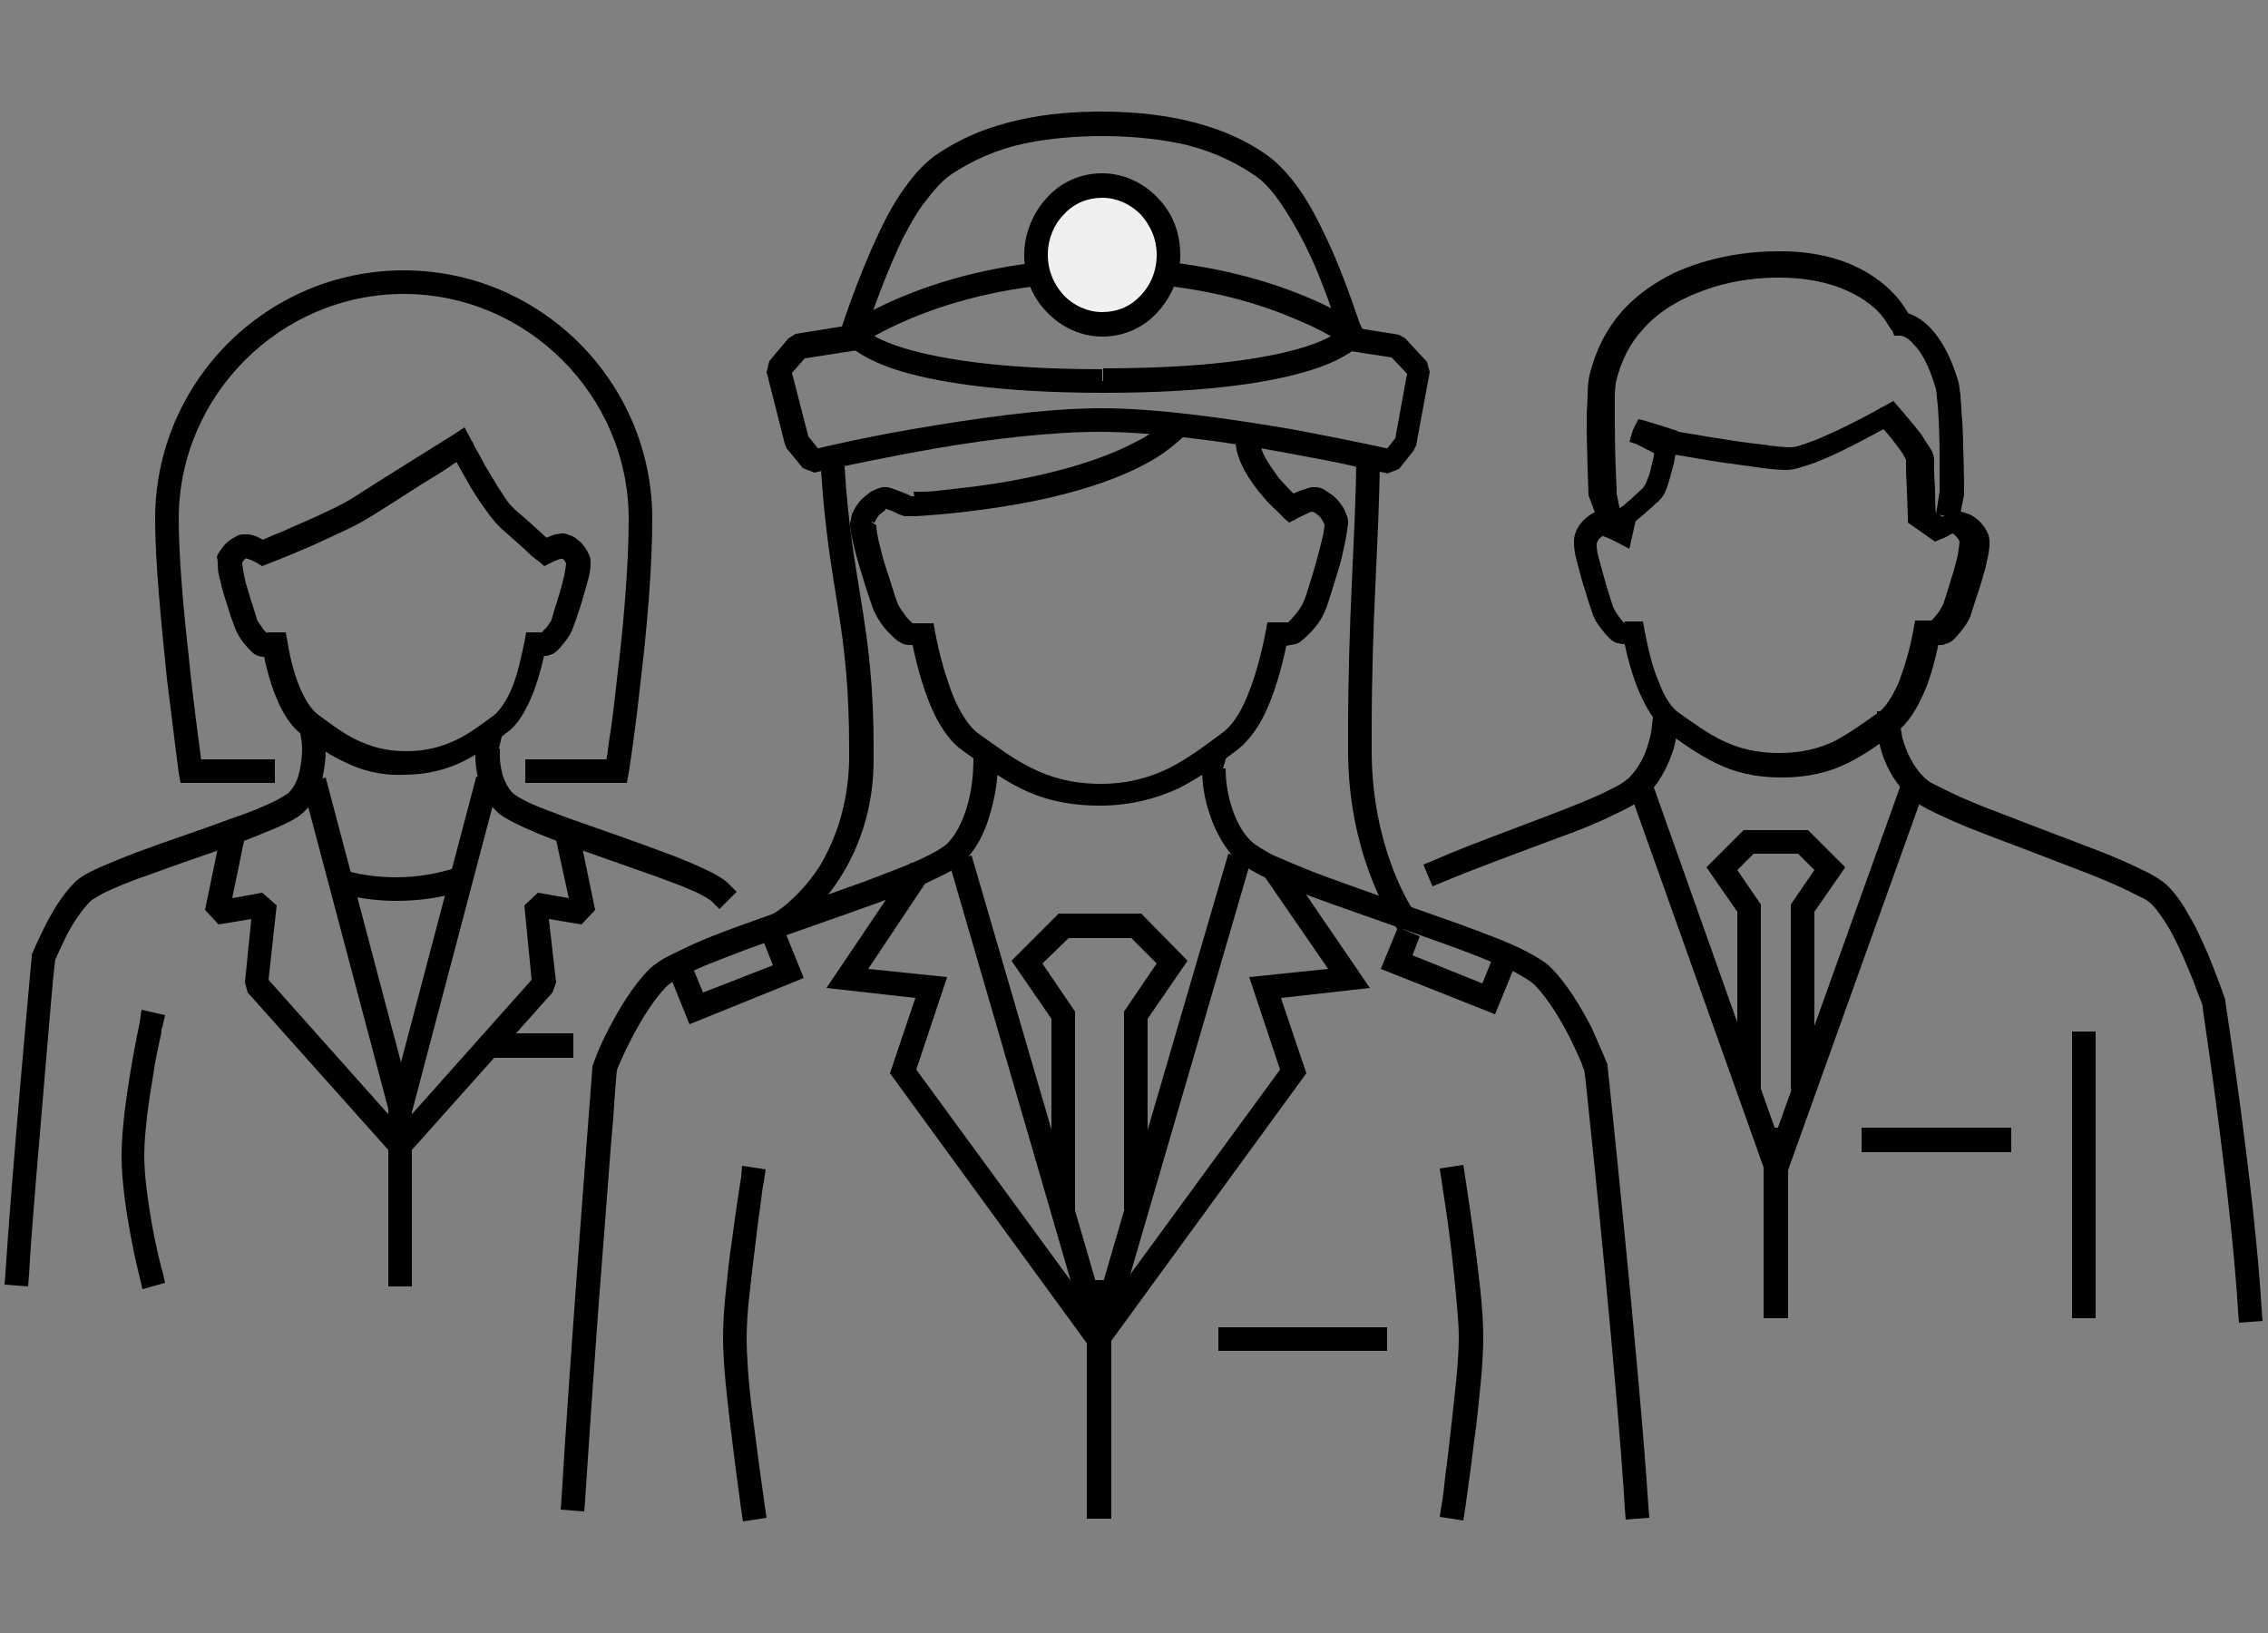 <?xml version="1.0" encoding="utf-8"?>
<!-- Generator: Adobe Illustrator 27.6.1, SVG Export Plug-In . SVG Version: 6.00 Build 0)  -->
<svg version="1.1" id="Layer_1" xmlns="http://www.w3.org/2000/svg" xmlns:xlink="http://www.w3.org/1999/xlink" x="0px" y="0px"
	 width="250px" height="180px" viewBox="0 0 250 180" style="enable-background:new 0 0 250 180;" xml:space="preserve">
<rect x="0" y="0" width="250" height="180" fill="#808080" stroke="none"/>
<style type="text/css">
	.st0{fill:#F0F0F0;}
</style>
<g>
	<path d="M132.5,84.6l0,0.1c0,0.4,0,2,0.5,3.9c0.5,1.9,1.4,4.2,3.2,6.1c0.6,0.6,1.5,1.1,2.6,1.7c1.9,1,4.6,2,7.6,3.1
		c4.5,1.6,9.7,3.4,14.1,5c2.2,0.8,4.1,1.6,5.7,2.3c0.8,0.3,1.4,0.7,1.9,1c0.5,0.3,0.9,0.6,1,0.7c1.5,1.5,3,4,4,6
		c0.5,1,0.9,1.9,1.2,2.6c0.1,0.3,0.2,0.6,0.3,0.8l0.1,0.2l0,0.1l1.2-0.5l-1.3,0.1c0,0,0.1,0.5,0.2,1.5c0.7,6.5,3.5,33.6,4.3,46.9
		l0.1,1.3l2.6-0.2l-0.1-1.3c-1-15.4-4.5-48.5-4.5-48.5l0-0.2l-0.1-0.2c0,0-0.7-1.7-1.7-3.9c-1.1-2.1-2.6-4.7-4.5-6.6
		c-0.6-0.6-1.5-1.1-2.6-1.7c-1.9-1-4.6-2-7.6-3.1c-4.5-1.6-9.7-3.4-14.1-5c-2.2-0.8-4.1-1.6-5.7-2.3c-0.8-0.3-1.4-0.7-1.9-1
		c-0.5-0.3-0.9-0.6-1-0.7c-1.4-1.3-2.1-3.2-2.5-4.8c-0.4-1.6-0.4-3-0.4-3.3l0,0l0,0l-0.3,0l0.3,0l0,0l-0.3,0l0.4-1.3l-2.6-0.1
		L132.5,84.6z"/>
	<path d="M107.3,83.7L107.3,83.7L107.3,83.7c0,0.4,0,2.1-0.4,4c-0.4,1.9-1.2,4-2.5,5.3c-0.2,0.2-0.9,0.7-1.9,1.2
		c-1.7,0.9-4.4,1.9-7.3,3c-4.4,1.6-9.7,3.4-14.1,5c-2.2,0.8-4.2,1.6-5.8,2.4c-0.8,0.4-1.5,0.7-2.2,1.1c-0.6,0.4-1.1,0.7-1.5,1.1
		c-1.9,1.9-3.4,4.5-4.5,6.6c-1.1,2.1-1.7,3.8-1.7,3.9l-0.1,0.2l0,0.2c0,0-2.5,32.1-3.4,47.4l-0.1,1.3l2.6,0.2l0.1-1.3
		c0.5-7.6,1.3-19.5,2.1-29.4c0.4-5,0.7-9.5,1-12.7c0.2-3.2,0.4-5.3,0.4-5.3l-1.3-0.1l1.2,0.5l0-0.1c0.1-0.3,0.8-2,1.8-3.9
		c1-1.9,2.4-4.2,3.8-5.6c0.2-0.2,0.9-0.7,1.9-1.2c1.7-0.9,4.4-1.9,7.3-3c4.4-1.6,9.7-3.4,14.1-5c2.2-0.8,4.2-1.6,5.8-2.4
		c0.8-0.4,1.5-0.7,2.2-1.1c0.6-0.4,1.1-0.7,1.5-1.1c1.9-1.9,2.7-4.4,3.2-6.6c0.5-2.1,0.5-3.9,0.5-4.4l0-0.1l0-1.3l-2.6,0.1
		L107.3,83.7L107.3,83.7z"/>
	<polygon points="135.4,94.1 121.2,142.7 107.1,94.3 104.6,95 121.2,152.1 137.9,94.8 135.4,94.1 	"/>
	<polygon points="118.5,132.1 118.5,111.5 114.9,106.2 117.8,103.4 124.7,103.4 127.5,106.2 123.9,111.5 123.9,133.3 126.5,133.3 
		126.5,112.3 130.9,105.9 125.8,100.7 116.7,100.7 111.5,105.9 115.9,112.3 115.9,133.4 118.5,133.4 	"/>
	<path d="M81.7,129.7c0,0-0.5,3.1-1,6.9c-0.3,1.9-0.5,3.9-0.7,5.8c-0.2,1.9-0.3,3.6-0.3,5c0,1.3,0.1,3.1,0.3,5.2
		c0.6,6,1.7,13.7,1.7,13.8l0.2,1.3l2.6-0.4l-0.2-1.3c0,0-0.1-0.9-0.3-2.2c-0.3-2-0.7-5.2-1.1-8.3c-0.4-3.1-0.6-6.2-0.6-8
		c0-1.2,0.1-2.9,0.3-4.7c0.3-2.8,0.7-5.9,1-8.4c0.2-1.2,0.3-2.3,0.4-3c0.1-0.7,0.2-1.2,0.2-1.2l0.2-1.3l-2.6-0.4L81.7,129.7
		L81.7,129.7z"/>
	<path d="M158.9,130.1c0,0,0.1,0.8,0.3,2c0.3,1.9,0.7,4.8,1,7.7c0.3,2.9,0.6,5.8,0.6,7.6c0,1.2-0.1,2.9-0.3,4.9c-0.3,3-0.7,6.4-1,9
		c-0.2,1.3-0.3,2.5-0.4,3.3s-0.2,1.3-0.2,1.3l-0.2,1.3l2.6,0.4l0.2-1.3c0,0,0.5-3.4,1-7.5c0.3-2,0.5-4.2,0.7-6.2
		c0.2-2,0.3-3.8,0.3-5.2c0-1.3-0.1-3.1-0.3-5c-0.6-5.7-1.7-12.7-1.7-12.7l-0.2-1.3l-2.6,0.4L158.9,130.1L158.9,130.1z"/>
	<polyline points="119.8,141.1 119.8,167.4 122.5,167.4 122.5,141.1 	"/>
	<polyline points="134.3,148.9 152.9,148.9 152.9,146.3 134.3,146.3 	"/>
	<polygon points="100.4,95.1 91.1,108.9 100.9,110 98.1,118.3 119.9,148.2 122,146.6 101,117.9 104.4,107.7 95.7,106.8 102.5,96.6 
		100.4,95.1 	"/>
	<polygon points="139.1,96.2 146.4,106.8 137.7,107.7 141.1,117.9 120.1,146.6 122.2,148.2 144,118.3 141.2,110 151,108.9 
		141.3,94.7 139.1,96.2 	"/>
	<path d="M149.5,50.8c-0.1,8.9-0.9,17-0.9,29.8c0,0.8,0,1.6,0,2.5c0.1,10.6,4.2,17.3,4.9,18.5l0.7,1.1l2.2-1.4l-0.7-1.1
		c-0.6-0.9-4.4-7.2-4.5-17.1c0-0.8,0-1.7,0-2.5c0-12.7,0.8-20.7,0.9-29.8l0-1.3l-2.6,0L149.5,50.8L149.5,50.8z"/>
	<path d="M86.5,102.9c1.8-1,4.2-3.1,6.2-6.3c2-3.2,3.6-7.5,3.6-12.9c0-0.4,0-0.9,0-1.3c0-6.8-0.6-11.3-1.3-15.7
		c-0.7-4.4-1.5-8.7-1.9-15.2l-0.1-1.3l-2.6,0.2l0.1,1.3c0.4,6.6,1.2,11.1,1.9,15.5c0.7,4.4,1.2,8.7,1.2,15.3c0,0.4,0,0.8,0,1.3
		c-0.1,4.9-1.5,8.7-3.2,11.6c-1.8,2.8-3.9,4.6-5.3,5.4l-1.1,0.6l1.3,2.3L86.5,102.9L86.5,102.9z"/>
	<path d="M121.5,42v-1.3c-12,0-18.7-1.3-22.4-2.5c-1.8-0.6-2.9-1.2-3.4-1.6c-0.3-0.2-0.4-0.3-0.5-0.4l-0.1-0.1l-0.5,0.4l0.5-0.3
		l0-0.1l-0.5,0.4l0.5-0.3L94,36.9l0.8,1.1l0,0c0.2-0.1,9.8-6.9,26.7-6.9c8.6,0,15.3,1.7,19.9,3.5c2.3,0.9,4,1.7,5.2,2.4
		c0.6,0.3,1,0.6,1.3,0.8c0.1,0.1,0.2,0.2,0.3,0.2l0.1,0l0,0l0,0l0.8-1.1l-1.1-0.7l0.5,0.3l-0.5-0.4l0,0.1l0.5,0.3l-0.5-0.4
		c0,0-0.9,1.2-4.7,2.3c-3.8,1.1-10.4,2.2-21.7,2.2V42v1.3c12.2,0,19.2-1.3,23.2-2.6c4-1.3,5.2-2.8,5.4-3.1l-0.3-1.8
		c-0.1-0.1-10.3-7.3-28.2-7.3c-17.9,0-28.1,7.2-28.2,7.3l-0.3,1.8c0.2,0.3,1.3,1.7,5.4,3.1c4,1.3,11,2.6,23.2,2.6V42z"/>
	<path d="M149.9,35.7c-1.1-3.2-2.4-6.9-4.1-10.3c-0.8-1.7-1.7-3.3-2.7-4.7c-1-1.4-2.1-2.6-3.3-3.5c-2.9-2.1-6.2-3.3-9.4-4
		c-3.2-0.7-6.3-0.9-9-0.9c-2.7,0-5.9,0.2-9,0.9c-3.2,0.7-6.4,1.9-9.4,4c-1.2,0.9-2.2,2-3.2,3.4c-1.5,2-2.7,4.5-3.8,7
		c-1.1,2.5-2.1,5.2-2.9,7.5l-0.4,1.2l2.5,0.9l0.4-1.2c1.1-3.1,2.4-6.6,3.9-9.7c0.8-1.5,1.6-3,2.5-4.1c0.9-1.2,1.7-2.1,2.6-2.8
		c2.6-1.8,5.5-3,8.4-3.6c2.9-0.6,5.9-0.8,8.5-0.8c2.6,0,5.5,0.2,8.5,0.8c2.9,0.6,5.8,1.8,8.4,3.6c0.9,0.6,1.8,1.6,2.7,2.9
		c1.3,1.9,2.6,4.2,3.7,6.7c1.1,2.5,2,5.1,2.8,7.5l0.4,1.2l2.5-0.8L149.9,35.7L149.9,35.7z"/>
	<path d="M92.7,36l-5,0.8l-0.8,0.5l-2.1,2.5l-0.3,1.2l2,7.9l0.2,0.5l1.8,2.2l1.3,0.5c0,0,0.3-0.1,0.8-0.2c1.9-0.4,6.9-1.5,12.7-2.5
		c5.8-1,12.5-1.8,17.9-1.8c6.1,0,14.1,1.1,20.5,2.3c3.2,0.6,6,1.1,8,1.6c1,0.2,1.8,0.4,2.4,0.5c0.6,0.1,0.8,0.2,0.8,0.2l1.3-0.5
		l1.6-2l0.3-0.6l1.5-8.1l-0.3-1.1l-2.4-2.6l-0.7-0.4l-5.6-0.9l-0.4,2.6l5.2,0.8l1.7,1.8l-1.3,7.1l-1.4,1.8l1,0.8l0.3-1.3
		c0,0-4.9-1.1-11.4-2.3c-6.5-1.1-14.5-2.3-20.9-2.3c-6.4,0-14.4,1.2-20.8,2.3c-6.4,1.1-11.2,2.3-11.2,2.3l0.3,1.3l1-0.8l-1.6-2
		l-1.8-7l1.4-1.6l5.8-0.9L94,35.8L92.7,36z"/>
	<ellipse class="st0" cx="121.5" cy="28.1" rx="7.3" ry="7.7"/>
	<path d="M128.8,28.1h-1.3c0,1.8-0.7,3.4-1.8,4.5c-1.1,1.2-2.6,1.8-4.2,1.8c-1.6,0-3.1-0.7-4.2-1.8c-1.1-1.2-1.8-2.7-1.8-4.5
		c0-1.8,0.7-3.4,1.8-4.5c1.1-1.2,2.6-1.8,4.2-1.8c1.6,0,3.1,0.7,4.2,1.8c1.1,1.2,1.8,2.7,1.8,4.5H128.8h1.3c0-2.5-0.9-4.7-2.5-6.3
		c-1.5-1.6-3.7-2.7-6.1-2.7c-2.4,0-4.6,1-6.1,2.7c-1.5,1.6-2.5,3.9-2.5,6.3c0,2.5,0.9,4.7,2.5,6.3c1.5,1.6,3.7,2.7,6.1,2.7
		c2.4,0,4.6-1,6.1-2.7c1.5-1.6,2.5-3.9,2.5-6.3H128.8z"/>
	<polygon points="153.6,103.4 152.2,106.8 164.8,111.8 167.7,104.7 165.3,103.7 163.4,108.4 155.7,105.3 156.5,103.2 154.1,102.2 	
		"/>
	<polygon points="84.1,103.6 85.2,106.4 77.5,109.4 76,105.8 73.5,106.7 76,112.9 88.6,107.8 86,101.4 83.6,102.3 	"/>
	<path d="M136.2,48c0,0.2,0,0.4,0,0.5c0,1.2,0.4,2.2,0.9,3.2c0.8,1.5,1.8,2.7,2.7,3.7c0.9,0.9,1.6,1.5,1.6,1.6l0.7,0.6l0.8-0.4
		c0.3-0.2,0.8-0.4,1.2-0.6c0.2-0.1,0.4-0.2,0.6-0.2l0.2,0l0,0l-0.1-0.4v0.4l0.1,0l-0.1-0.4v0.4v-0.8l-0.1,0.8l0.1,0v-0.8l-0.1,0.8
		l0,0l0-0.2l0,0.2l0,0l0-0.2l0,0.2c0,0,0.3,0.1,0.6,0.4c0.3,0.2,0.5,0.6,0.7,1l0.5-0.2l-0.5,0.1l0,0.1l0.5-0.2l-0.5,0.1l0.1,0
		l-0.1,0l0,0l0.1,0l-0.1,0l0,0.1c0,0.3-0.1,1-0.3,1.8c-0.3,1.2-0.7,2.7-1.1,4c-0.4,1.3-0.7,2.3-0.9,2.7c-0.1,0.3-0.4,0.8-0.8,1.3
		c-0.4,0.5-0.8,0.9-1,1.1l0.5,0.6l-0.3-0.7l-0.2,0.1l0.5,0.6l-0.3-0.7l0.1,0.3l-0.1-0.3l0,0l0.1,0.3l-0.1-0.3c0,0-0.1,0-0.3,0
		c-0.2,0-0.4,0-0.6,0c-0.1,0-0.3,0-0.4,0l-1.1,0l-0.2,1.1c-0.5,2.6-1.2,5.1-2,7c-0.8,2-1.8,3.4-2.8,4.1c-2,1.5-3.9,2.9-5.9,3.9
		c-2.1,1-4.4,1.7-7.5,1.7c-3.1,0-5.5-0.7-7.5-1.7c-2.1-1-3.9-2.4-5.9-3.8c-1-0.7-2-2.2-2.8-4.1c-0.8-2-1.5-4.4-2-7l-0.2-1.1l-1.1,0
		c-0.1,0-0.3,0-0.4,0c-0.3,0-0.5,0-0.7,0l-0.2,0l-0.1,0.3l0.1-0.3l0,0l-0.1,0.3l0.1-0.3l-0.3,0.7l0.5-0.6l-0.2-0.1l-0.3,0.7l0.5-0.6
		c-0.2-0.2-0.7-0.6-1-1.1c-0.4-0.5-0.7-1-0.8-1.3c-0.2-0.5-0.7-2.2-1.3-4c-0.3-0.9-0.5-1.8-0.7-2.6c-0.2-0.8-0.3-1.5-0.3-1.8l0-0.1
		l0,0L96,57.5l0.4,0.1l0-0.1L96,57.5l0.4,0.1c0.2-0.4,0.4-0.8,0.7-1c0.1-0.1,0.3-0.2,0.4-0.3l0.1-0.1l0,0l0-0.2l0,0.2l0,0l0-0.2
		l0,0.2l-0.1-0.8l0,0.8l0.1,0l-0.1-0.8l0,0.8v-0.5l-0.1,0.4l0.1,0v-0.5l-0.1,0.4l0,0c0.1,0,0.5,0.2,0.9,0.3c0.4,0.2,0.8,0.4,1.1,0.5
		l0.3,0.1h1.2h0l0,0c0,0,4.1-0.2,9.3-1c5.2-0.8,11.7-2.3,16.5-5c1.1-0.6,2.2-1.4,3-2.1c0.8-0.7,1.4-1.2,1.4-1.2l-1.8-1.9l0,0
		c-0.1,0.1-0.6,0.6-1.4,1.2c-0.7,0.6-1.6,1.3-2.5,1.7c-4.4,2.4-10.6,3.9-15.7,4.7c-2.5,0.4-4.8,0.6-6.4,0.8
		c-0.8,0.1-1.5,0.1-1.9,0.1c-0.2,0-0.4,0-0.5,0c-0.1,0-0.2,0-0.2,0L101,56v-1.3h-0.9V56l0.6-1.2c-0.4-0.2-0.9-0.4-1.4-0.6
		c-0.3-0.1-0.5-0.2-0.8-0.3c-0.3-0.1-0.5-0.2-0.9-0.2l-0.2,0c-0.4,0-0.7,0.2-1,0.3c-0.5,0.2-0.9,0.6-1.4,1c-0.4,0.4-0.8,1-1.1,1.7
		c-0.1,0.4-0.1,0.7-0.2,1c0,0.7,0.2,1.5,0.4,2.4c0.3,1.3,0.8,2.9,1.2,4.2c0.4,1.3,0.8,2.4,0.9,2.7c0.3,0.8,0.7,1.4,1.2,2.1
		c0.5,0.6,1,1.1,1.5,1.5c0.3,0.2,0.5,0.3,0.7,0.4c0.3,0.1,0.6,0.1,0.8,0.1c0.3,0,0.5,0,0.8,0c0.2,0,0.4,0,0.5,0l0-1.3l-1.3,0.3
		c0.5,2.7,1.2,5.3,2.1,7.5c0.9,2.2,2.1,4.1,3.7,5.2c2,1.4,3.9,2.9,6.3,4.1c2.4,1.2,5.2,1.9,8.7,1.9c3.5,0,6.3-0.8,8.7-1.9
		c2.4-1.2,4.4-2.7,6.3-4.1c1.6-1.2,2.8-3,3.7-5.2c0.9-2.2,1.6-4.8,2.1-7.5l-1.3-0.2l0,1.3c0.2,0,0.3,0,0.5,0c0.3,0,0.7,0,1-0.1
		c0.2,0,0.4-0.1,0.6-0.1c0.2-0.1,0.4-0.1,0.7-0.4c0.5-0.4,1-0.9,1.5-1.5c0.5-0.6,0.9-1.3,1.2-2.1c0.2-0.5,0.7-2.2,1.3-4.1
		c0.3-0.9,0.5-1.9,0.7-2.8c0.2-0.9,0.3-1.7,0.4-2.4c0-0.3,0-0.6-0.2-1c-0.3-0.9-0.9-1.6-1.5-2.1c-0.3-0.2-0.6-0.4-0.9-0.6
		c-0.3-0.2-0.6-0.3-1-0.3l0,0l-0.2,0c-0.4,0-0.6,0.1-0.9,0.2c-0.8,0.2-1.7,0.7-2.2,0.9l0.6,1.2l0.9-1l0,0c-0.1-0.1-1.2-1.1-2.3-2.4
		c-0.5-0.7-1-1.4-1.4-2.1c-0.4-0.7-0.6-1.4-0.6-1.9l0-0.2L136.2,48L136.2,48z"/>
	<path d="M52.5,82c0,0.1-0.1,0.6-0.1,1.4c0,0.7,0.1,1.7,0.4,2.8c0.3,1.1,0.9,2.2,1.9,3.2c0.5,0.5,1.2,0.9,2,1.3
		c1.4,0.7,3.3,1.5,5.5,2.3c3.2,1.2,7,2.5,10.1,3.6c1.6,0.6,3,1.1,4.1,1.6c0.5,0.2,1,0.5,1.4,0.7c0.3,0.2,0.6,0.4,0.6,0.4l0.9,0.9
		l1.9-1.9l-0.9-0.9c-0.5-0.5-1.2-0.9-2-1.3c-1.4-0.7-3.3-1.5-5.5-2.3c-3.2-1.2-7-2.5-10.1-3.6c-1.6-0.6-3-1.1-4.1-1.6
		c-0.5-0.2-1-0.5-1.4-0.7c-0.3-0.2-0.6-0.4-0.6-0.4c-0.6-0.6-1-1.4-1.2-2.1c-0.2-0.7-0.3-1.5-0.3-2c0-0.3,0-0.5,0-0.7l0-0.2l0,0
		l-0.1,0l0.1,0l0,0l-0.1,0l0.3-1.3l-2.6-0.5L52.5,82z"/>
	<path d="M33.2,81.4l0.3,0L33.2,81.4L33.2,81.4l0.3,0L33.2,81.4c0,0,0.1,0.5,0.1,1.2c0,0.7-0.1,1.6-0.3,2.5
		c-0.2,0.9-0.6,1.7-1.2,2.3c-0.1,0.1-0.6,0.4-1.3,0.8c-1.2,0.6-3.1,1.4-5.2,2.1c-3.2,1.2-6.9,2.4-10.1,3.6c-1.6,0.6-3,1.2-4.2,1.7
		c-0.6,0.3-1.1,0.5-1.6,0.8c-0.5,0.3-0.8,0.5-1.2,0.9c-1.4,1.4-2.5,3.3-3.3,4.9c-0.8,1.6-1.3,2.8-1.3,2.8l-0.1,0.2l0,0.2
		c0,0-2.2,23.9-2.9,34.9l-0.1,1.3l2.6,0.2l0.1-1.3c0.3-5.5,1.1-14.2,1.7-21.5c0.3-3.7,0.6-7,0.8-9.4s0.4-3.9,0.4-3.9l-1.3-0.1L6,106
		l0,0c0.1-0.2,0.6-1.4,1.3-2.8c0.7-1.4,1.7-2.9,2.7-3.9c0.1-0.1,0.6-0.4,1.3-0.8c1.2-0.6,3.1-1.4,5.2-2.1c3.2-1.2,6.9-2.4,10.1-3.6
		c1.6-0.6,3-1.2,4.2-1.7c0.6-0.3,1.1-0.5,1.6-0.8c0.5-0.3,0.8-0.5,1.2-0.9c1-1,1.6-2.3,1.9-3.5c0.3-1.2,0.4-2.3,0.4-3.2
		c0-0.9-0.1-1.5-0.1-1.6l-0.2-1.3l-2.6,0.4L33.2,81.4L33.2,81.4z"/>
	<polygon points="52.5,85.6 44.2,117.1 35.9,85.7 33.3,86.4 42.9,122.6 45.4,122.6 55,86.2 52.5,85.6 	"/>
	<polyline points="42.8,121.6 42.8,141.8 45.4,141.8 45.4,121.6 	"/>
	<path d="M15.4,112.7c0,0-0.5,2.3-1,5.3c-0.5,3-1,6.6-1,9.4c0,2.8,0.5,6.1,1,8.8c0.5,2.7,1,4.6,1,4.6l0.3,1.3l2.5-0.7l-0.3-1.3
		c0,0,0-0.1-0.1-0.3c-0.2-0.8-0.7-2.8-1.1-5.1c-0.4-2.4-0.8-5.1-0.8-7.3c0-2.5,0.5-6.1,1-9c0.2-1.5,0.5-2.7,0.7-3.7
		c0.1-0.5,0.2-0.8,0.2-1.1s0.1-0.4,0.1-0.4l0.3-1.3l-2.6-0.6L15.4,112.7L15.4,112.7z"/>
	<polyline points="53.5,116.6 63.2,116.6 63.2,113.9 53.5,113.9 	"/>
	<polygon points="24.5,91.1 22.6,100.3 24.1,101.9 27.7,101.3 27,108.3 27.3,109.4 43.2,127.2 45.1,125.4 29.6,108 30.5,99.8 
		28.9,98.4 25.6,99 27.1,91.7 24.5,91.1 	"/>
	<polygon points="61.1,91.7 62.7,99 59.3,98.4 57.8,99.8 58.6,108 43.1,125.4 45,127.2 60.9,109.4 61.3,108.3 60.5,101.3 
		64.1,101.9 65.6,100.3 63.7,91.1 61.1,91.7 	"/>
	<path d="M50.4,95.6c-2.1,0.7-4.4,1.1-6.7,1.1c-2.2,0-4.4-0.3-6.4-1l-0.8,2.5c2.2,0.7,4.7,1.1,7.2,1.1c2.7,0,5.2-0.4,7.6-1.2
		L50.4,95.6L50.4,95.6z"/>
	<path d="M28.9,83.7H21v1.3l1.3-0.2c0,0,0-0.3-0.1-0.8c-0.2-1.8-0.9-6.5-1.4-11.7c-0.6-5.2-1.1-11.1-1.1-15.1c0-6.8,2.8-13,7.3-17.5
		c4.5-4.5,10.7-7.3,17.5-7.3c6.8,0,13,2.8,17.5,7.3c4.5,4.5,7.3,10.7,7.3,17.5c0,5.2-0.6,12.1-1.3,17.7c-0.3,2.8-0.6,5.3-0.9,7
		c-0.1,0.9-0.2,1.6-0.3,2.1c-0.1,0.5-0.1,0.8-0.1,0.8l1.3,0.2v-1.3H57.9v2.6l11.2,0l0.2-1.1c0,0,0.7-4.3,1.3-10
		c0.7-5.7,1.3-12.6,1.3-18c0-15.1-12.3-27.4-27.4-27.4c-15.1,0-27.4,12.3-27.4,27.4c0,4.8,0.7,11.8,1.3,17.6
		c0.7,5.8,1.3,10.4,1.3,10.4l0.2,1.1h10.4v-2.6L28.9,83.7z"/>
	<path d="M60,60.9l0.6,1.2c0.2-0.1,0.6-0.3,0.9-0.4c0.2-0.1,0.3-0.1,0.4-0.1l0.1,0l0-0.2l0,0.2l0,0l0-0.2l0,0.2l-0.1-0.7l0,0.7
		l0.1,0l-0.1-0.7l0,0.7v-1l-0.1,0.9l0.1,0v-1l-0.1,0.9l0,0l0-0.3l-0.1,0.3l0.1,0l0-0.3l-0.1,0.3c0,0,0.2,0.1,0.3,0.2
		c0.2,0.1,0.3,0.3,0.4,0.5L63,62l-0.6,0.1l0,0.1L63,62l-0.6,0.1l0.1,0l-0.1,0l0,0l0.1,0l-0.1,0l0,0c0,0.2-0.1,0.7-0.2,1.3
		c-0.2,0.9-0.5,2-0.8,2.9c-0.3,0.9-0.5,1.7-0.6,2c0,0.1-0.3,0.5-0.5,0.8c-0.3,0.3-0.6,0.6-0.7,0.8l0,0l0.5,0.6l-0.2-0.8
		c0,0-0.1,0-0.3,0.2l0.5,0.6l-0.2-0.8l0,0.2l0-0.2l0,0l0,0.2l0-0.2c0,0-0.3,0-0.5,0c-0.1,0-0.2,0-0.3,0l-1.1,0l-0.2,1.1
		c-0.4,1.9-0.8,3.7-1.4,5.1c-0.6,1.4-1.3,2.4-1.9,2.9c-1.5,1.1-2.8,2.1-4.3,2.8c-1.5,0.7-3.2,1.2-5.4,1.2c-2.3,0-3.9-0.5-5.4-1.2
		c-1.5-0.7-2.8-1.7-4.3-2.8c-0.7-0.5-1.4-1.5-2-2.9c-0.6-1.4-1.1-3.2-1.4-5.1l-0.2-1.1l-1.1,0c-0.1,0-0.2,0-0.3,0
		c-0.2,0-0.4,0-0.5,0l-0.1,0l0,0L29,70.4l0.5-0.6c-0.2-0.2-0.3-0.1-0.3-0.2L29,70.4l0.5-0.6c-0.2-0.1-0.5-0.4-0.7-0.8
		c-0.3-0.3-0.5-0.7-0.5-0.8c-0.1-0.4-0.5-1.6-0.9-2.9c-0.2-0.7-0.4-1.3-0.5-1.9c-0.1-0.6-0.2-1.1-0.2-1.3l0,0l0,0L26.1,62l0.5,0.2
		c0-0.1,0-0.1,0-0.1L26.1,62l0.5,0.2c0.1-0.2,0.3-0.5,0.4-0.6l0.2-0.1l0,0l-0.1-0.3l0,0.3l0.1,0l-0.1-0.3l0,0.3l0,0l-0.1-0.9l0,0.9
		l0.1,0l-0.1-0.9l0,0.9v-0.7L27,61.5l0.1,0v-0.7L27,61.5l0-0.2l0,0.2l0,0l0-0.2l0,0.2c0,0,0.3,0.1,0.6,0.2c0.3,0.1,0.6,0.3,0.8,0.4
		l0.5,0.3l0.5-0.2c0,0,2.1-0.8,4.4-1.8c1.2-0.5,2.4-1.1,3.5-1.6c1.1-0.5,2.1-1,2.8-1.4c1.2-0.7,4-2.5,6.5-4.1
		c1.3-0.8,2.5-1.5,3.3-2.1c0.9-0.6,1.4-0.9,1.4-0.9L50.8,49l-1.2,0.6c0,0,0.9,1.7,2,3.6c0.5,0.9,1.2,2,1.8,2.8
		c0.3,0.4,0.6,0.9,0.9,1.2c0.3,0.4,0.6,0.7,0.9,1c0.9,0.8,1.9,1.7,2.7,2.4c0.4,0.4,0.7,0.7,1,0.9c0.2,0.2,0.4,0.3,0.4,0.3l0.7,0.6
		l0.8-0.4L60,60.9l0.9-1c0,0-2.2-2.1-4.1-3.7c-0.1-0.1-0.3-0.3-0.6-0.6c-0.8-1-1.9-2.9-2.8-4.4c-0.4-0.8-0.8-1.5-1.1-2
		c-0.1-0.3-0.2-0.5-0.3-0.6c-0.1-0.1-0.1-0.2-0.1-0.2l-0.7-1.3l-1.2,0.8c0,0-9,5.6-11.3,7.1c-0.5,0.3-1.4,0.8-2.5,1.3
		c-1.6,0.8-3.6,1.6-5.1,2.3c-0.8,0.3-1.5,0.6-1.9,0.8c-0.5,0.2-0.8,0.3-0.8,0.3l0.5,1.2l0.6-1.2c-0.3-0.1-0.7-0.3-1.1-0.5
		c-0.2-0.1-0.4-0.2-0.6-0.2c-0.2-0.1-0.4-0.1-0.8-0.1l-0.2,0l0,0c-0.3,0-0.6,0.1-0.9,0.3c-0.4,0.2-0.8,0.5-1.1,0.8
		c-0.3,0.4-0.7,0.8-0.9,1.4C24,61.7,24,61.9,24,62.2c0,0.6,0.1,1.2,0.3,1.9c0.2,1,0.6,2.1,0.9,3.1c0.3,1,0.6,1.7,0.7,2
		c0.2,0.6,0.6,1.2,0.9,1.6c0.4,0.5,0.8,0.9,1.1,1.2c0.3,0.2,0.5,0.3,0.6,0.3c0.3,0.1,0.5,0.1,0.7,0.1c0.2,0,0.4,0,0.6,0
		c0.1,0,0.3,0,0.4,0l0-1.3l-1.3,0.3c0.4,2,0.9,4,1.6,5.6c0.7,1.7,1.6,3.1,2.8,4c1.5,1.1,2.9,2.2,4.7,3c1.8,0.9,3.9,1.5,6.5,1.4
		c2.6,0,4.8-0.6,6.6-1.5c1.8-0.9,3.3-2,4.7-3.1c1.3-0.9,2.1-2.4,2.8-4c0.7-1.7,1.2-3.6,1.6-5.6L58.9,71l0,1.3c0.1,0,0.2,0,0.4,0
		c0.3,0,0.5,0,0.8,0c0.1,0,0.3,0,0.5-0.1c0.2-0.1,0.4-0.1,0.6-0.3l0,0c0.4-0.3,0.7-0.7,1.1-1.2c0.4-0.5,0.7-1,0.9-1.6
		c0.1-0.3,0.6-1.6,1-3c0.2-0.7,0.4-1.4,0.6-2.1c0.2-0.7,0.3-1.3,0.3-1.9c0-0.2,0-0.5-0.1-0.8c-0.3-0.7-0.7-1.3-1.2-1.7
		c-0.2-0.2-0.5-0.4-0.7-0.5c-0.3-0.1-0.5-0.2-0.9-0.3l0,0l-0.2,0c-0.4,0-0.5,0.1-0.8,0.1c-0.6,0.2-1.3,0.5-1.7,0.7L60,60.9l0.9-1
		L60,60.9z"/>
	<path d="M206.9,79.8c0,0.1,0,1.2,0.4,2.7c0.4,1.5,1.3,3.5,3,5.2c0.6,0.6,1.3,1,2.2,1.5c1.6,0.8,3.8,1.8,6.2,2.7
		c3.7,1.4,7.9,3,11.5,4.4c1.8,0.7,3.4,1.4,4.6,2c0.6,0.3,1.2,0.6,1.6,0.8c0.4,0.2,0.7,0.5,0.8,0.6c0.6,0.6,1.3,1.6,2,2.8
		c1,1.8,1.9,4,2.6,5.7c0.3,0.9,0.6,1.6,0.8,2.1c0.1,0.3,0.2,0.5,0.2,0.6s0.1,0.2,0.1,0.2l1.2-0.4l-1.3,0.2c0,0,0,0.3,0.1,0.9
		c0.6,4.1,3.1,21.2,3.8,32.7l0.1,1.3l2.6-0.2l-0.1-1.3c-0.8-13.4-4-33.8-4-33.9l0-0.1l0-0.1c0,0-0.8-2.3-1.9-5
		c-0.6-1.3-1.2-2.8-2-4.1c-0.7-1.3-1.5-2.5-2.4-3.4c-0.6-0.6-1.3-1-2.2-1.5c-1.6-0.8-3.8-1.8-6.2-2.7c-3.7-1.4-7.9-3-11.5-4.4
		c-1.8-0.7-3.4-1.4-4.6-2c-0.6-0.3-1.2-0.6-1.6-0.8c-0.4-0.2-0.7-0.5-0.8-0.6c-1.3-1.3-1.9-2.8-2.3-4c-0.2-0.6-0.2-1.1-0.3-1.5
		c0-0.2,0-0.3,0-0.4l0-0.1l0,0l-0.3,0l0.3,0v0l-0.3,0l0.3-1.3h-2.6L206.9,79.8z"/>
	<path d="M182.1,79.8h0.3H182.1L182.1,79.8h0.3H182.1c0,0,0,0.9-0.4,2.1c-0.3,1.2-1,2.7-2.2,3.9c-0.1,0.1-0.5,0.4-1,0.7
		c-0.9,0.5-2.3,1.2-3.8,1.8c-4.8,2-11.8,4.4-16.6,6.5l-1.2,0.5l1,2.4l1.2-0.5c3.6-1.5,8.5-3.3,12.8-4.9c2.2-0.8,4.2-1.6,5.8-2.4
		c0.8-0.4,1.5-0.7,2.2-1.1c0.6-0.4,1.1-0.7,1.6-1.1c1.7-1.7,2.5-3.7,3-5.2c0.4-1.5,0.4-2.6,0.4-2.7v-1.3h-2.6L182.1,79.8L182.1,79.8
		z"/>
	<path d="M194.1,119.9V99.7l-2.6-3.8l1.8-1.8h4.9l1.8,1.8l-2.6,3.8v20.1c0,0.7,0.6,1.3,1.3,1.3c0.7,0,1.3-0.6,1.3-1.3l0-19.3
		l3.4-4.9l-4.1-4.1h-7.1l-4.1,4.1l3.4,4.9l0,19.4c0,0.7,0.6,1.3,1.3,1.3C193.6,121.2,194.1,120.6,194.1,119.9L194.1,119.9z"/>
	<polygon points="209.6,86.3 195.8,124.8 181.7,85.1 179.2,86 195.8,132.6 212.5,86 210,85.1 	"/>
	<polyline points="194.4,124.3 194.4,145.3 197.1,145.3 197.1,124.3 	"/>
	<polyline points="205.2,127 221.7,127 221.7,124.3 205.2,124.3 	"/>
	<path d="M178.6,56.4l-0.4-2l-1.3,0.3l1.3-0.1c0,0,0-0.3,0-0.8c-0.1-1.5-0.2-4.7-0.2-7.5c0-0.9,0-1.8,0-2.6c0-0.7,0.1-1.3,0.1-1.5
		c0.6-2.5,1.6-4.4,3-5.9c2-2.3,4.8-3.7,7.6-4.6c2.8-0.9,5.5-1.1,7.4-1.1c5.2,0,8.3,1.6,10.1,3c0.9,0.7,1.5,1.5,1.8,2
		c0.2,0.3,0.3,0.5,0.4,0.6l0.1,0.2l0,0l0.4-0.2l-0.4,0.1l0,0l0.4-0.2l-0.4,0.1l0.3,0.8l0.9,0l0-0.7l-0.1,0.7l0,0l0-0.7l-0.1,0.7l0,0
		c0.1,0,0.7,0.1,1.4,0.9c0.8,0.8,1.7,2.2,2.5,5c0,0.1,0.1,0.5,0.1,0.9c0.2,1.5,0.3,4.2,0.3,6.5c0,1.1,0,2.2,0,2.9c0,0.7,0,1.2,0,1.2
		h1.3l-1.3-0.2l-0.4,2.5l2.6,0.4l0.5-2.6v-0.1c0,0,0-2.5-0.1-5.2c0-1.4-0.1-2.8-0.2-4c0-0.6-0.1-1.2-0.1-1.7
		c-0.1-0.5-0.1-0.9-0.2-1.3c-1-3.5-2.4-5.5-3.7-6.6c-1.3-1.1-2.4-1.2-2.7-1.2l0,1.3l1.2-0.5c-0.1-0.1-0.8-2-3.1-3.9
		c-2.3-1.9-6-3.7-11.8-3.6c-2.8,0-7.2,0.5-11.3,2.4c-2,1-4,2.3-5.7,4.2c-1.6,1.8-2.9,4.2-3.6,7.1c-0.1,0.5-0.2,1.2-0.2,2
		c0,0.8-0.1,1.7-0.1,2.7c0,3.8,0.2,8.4,0.2,8.4l0,0.1L176,57L178.6,56.4L178.6,56.4z"/>
	<path d="M179.2,56.7l0.8,1c0,0,0.6-0.5,1.3-1.1c0.3-0.3,0.7-0.6,1-0.9c0.2-0.2,0.3-0.3,0.5-0.4c0.1-0.2,0.3-0.3,0.4-0.5
		c0.2-0.2,0.3-0.5,0.4-0.7c0.4-0.9,0.6-2,0.9-3c0.2-1,0.3-1.7,0.3-1.7l0.2-1l-4.4-2.2l-0.6,1.2l-0.4,1.3l1.6,0.5l0,0l2.6,0.8l0.1,0
		c0,0,2.5,0.4,5.4,0.9c1.4,0.2,3,0.4,4.3,0.6c1.4,0.2,2.5,0.3,3.3,0.3c0.5,0,1-0.1,1.6-0.3c1.9-0.5,4.4-1.7,6.5-2.8
		c2.1-1.1,3.7-2,3.7-2l-0.7-1.1l-1,0.9c0,0,0.1,0.1,0.1,0.2c0.3,0.4,1.2,1.3,1.9,2.3c0.4,0.5,0.7,0.9,0.9,1.3
		c0.1,0.2,0.2,0.3,0.2,0.4l0,0l0,0l0.7-0.2l-0.7,0c0,0.2,0,0.2,0,0.2l0.7-0.2l-0.7,0c0,0.3,0,0.8,0,1.4c0.1,1.9,0.2,5.1,0.2,5.1
		l0,0.6l3,2.1l0.7-0.3c0.3-0.1,0.7-0.3,1-0.5c0.2-0.1,0.3-0.1,0.4-0.2l0.1,0l0,0l-0.1-0.5l0,0.5l0.1,0l-0.1-0.5l0,0.5v-0.9l-0.1,0.9
		l0.1,0v-0.9l-0.1,0.9l0,0l0-0.4l-0.1,0.4l0,0l0-0.4l-0.1,0.4l0,0l0,0l0,0l0,0l0,0c0,0,0.2,0.1,0.4,0.3c0.2,0.2,0.4,0.4,0.5,0.7
		l0.5-0.2l-0.5,0.1l0,0.1l0.5-0.2l-0.5,0.1l0,0.1c0,0.2-0.1,0.8-0.2,1.5c-0.2,1-0.6,2.2-0.9,3.2c-0.3,1-0.6,1.9-0.7,2.2
		c-0.1,0.2-0.3,0.6-0.6,1c-0.3,0.4-0.6,0.7-0.8,0.9l0.5,0.6l-0.2-0.7c0,0-0.1,0-0.3,0.1l0.5,0.6l-0.2-0.7l0,0l0,0l0,0l0,0l0,0
		c0,0-0.4,0-0.6,0c-0.1,0-0.2,0-0.3,0l-1.1,0l-0.2,1.1c-0.4,2.2-1,4.1-1.6,5.7c-0.7,1.6-1.5,2.8-2.2,3.3c-1.7,1.2-3.2,2.3-4.9,3.2
		c-1.7,0.8-3.6,1.3-6.1,1.3c-2.5,0-4.4-0.5-6.1-1.3c-1.7-0.8-3.2-1.9-4.9-3.1c-0.8-0.5-1.6-1.7-2.2-3.3c-0.7-1.6-1.2-3.6-1.6-5.7
		l-0.2-1.1l-1.1,0c-0.1,0-0.2,0-0.3,0c-0.2,0-0.4,0-0.5,0l-0.1,0l0,0l-0.2,0.7l0.4-0.5c-0.2-0.1-0.3-0.1-0.3-0.1l-0.2,0.7l0.4-0.5
		c-0.2-0.1-0.5-0.5-0.8-0.9c-0.3-0.4-0.5-0.8-0.6-1c-0.1-0.4-0.6-1.8-1-3.3c-0.2-0.7-0.4-1.5-0.6-2.2c-0.2-0.7-0.2-1.2-0.2-1.5
		l0-0.1l-0.5-0.1l0.5,0.2l0-0.1l-0.5-0.1l0.5,0.2l0,0c0.1-0.3,0.3-0.6,0.5-0.7c0.1-0.1,0.2-0.2,0.3-0.2l0.1,0l0,0l-0.1-0.3l0,0.3
		l0,0l-0.1-0.3l0,0.3l-0.1-0.9v0.9l0.1,0l-0.1-0.9v0.9v-0.6l-0.1,0.6l0.1,0v-0.6l-0.1,0.6l0-0.2l0,0.2l0,0l0-0.2l0,0.2
		c0,0,0.1,0,0.2,0.1c0.4,0.1,1,0.4,1.4,0.6l1.5,0.8l0.7-3.1L179.2,56.7l0.8,1L179.2,56.7l-1.3-0.3l-0.3,1.5l1.3,0.3l0.6-1.2
		c-0.3-0.1-0.7-0.4-1.2-0.5c-0.2-0.1-0.4-0.2-0.7-0.2c-0.2-0.1-0.4-0.1-0.8-0.1l-0.2,0c-0.3,0-0.6,0.1-0.9,0.3
		c-0.4,0.2-0.8,0.5-1.2,0.9c-0.4,0.4-0.7,0.9-0.9,1.5l0,0c-0.1,0.4-0.1,0.6-0.1,0.9c0,0.6,0.1,1.3,0.3,2c0.3,1.1,0.6,2.4,1,3.5
		c0.3,1.1,0.6,1.9,0.7,2.2c0.2,0.7,0.6,1.3,1,1.8c0.4,0.5,0.8,1,1.2,1.3c0.3,0.2,0.5,0.3,0.7,0.3c0.3,0.1,0.5,0.1,0.7,0.1
		c0.2,0,0.4,0,0.7,0c0.2,0,0.3,0,0.4,0l0-1.3l-1.3,0.3c0.4,2.3,1,4.4,1.8,6.3c0.8,1.8,1.7,3.4,3.1,4.4c1.6,1.2,3.3,2.4,5.3,3.4
		c2,1,4.3,1.6,7.3,1.6c2.9,0,5.3-0.6,7.3-1.6c2-1,3.6-2.2,5.3-3.4c1.4-1,2.3-2.6,3.1-4.4c0.8-1.8,1.3-4,1.8-6.3l-1.3-0.2l0,1.3
		c0.1,0,0.3,0,0.4,0c0.3,0,0.6,0,0.9,0c0.2,0,0.3,0,0.5-0.1c0.2-0.1,0.4-0.1,0.7-0.3c0.4-0.3,0.8-0.8,1.2-1.3c0.4-0.5,0.8-1.1,1-1.8
		c0.1-0.4,0.6-1.8,1.1-3.4c0.2-0.8,0.5-1.6,0.6-2.3c0.2-0.8,0.3-1.4,0.3-2c0-0.3,0-0.5-0.1-0.9c-0.3-0.8-0.8-1.4-1.3-1.8
		c-0.3-0.2-0.5-0.4-0.8-0.5c-0.3-0.1-0.6-0.2-0.9-0.3l0,0l-0.2,0c-0.4,0-0.6,0.1-0.8,0.1c-0.7,0.2-1.4,0.6-1.9,0.8l0.6,1.2l0.8-1.1
		l-1.8-1.3l-0.8,1.1l1.3-0.1c0,0-0.1-1.4-0.1-2.9c0-0.7-0.1-1.5-0.1-2.2c0-0.6,0-1.2,0-1.3c0-0.3-0.1-0.5-0.1-0.6
		c-0.1-0.3-0.2-0.5-0.4-0.8c-0.3-0.4-0.6-0.9-0.9-1.4c-1.1-1.4-2.4-2.9-2.4-2.9l-0.7-0.8l-0.9,0.5c0,0-0.1,0.1-0.4,0.2
		c-0.8,0.5-2.9,1.6-5,2.6c-1.1,0.5-2.2,1-3.1,1.3c-0.5,0.2-0.9,0.3-1.2,0.4c-0.4,0.1-0.6,0.1-0.8,0.1c-0.6,0-1.7-0.1-3-0.3
		c-2-0.2-4.4-0.6-6.3-0.9c-1-0.2-1.8-0.3-2.4-0.4s-0.9-0.2-0.9-0.2l-0.2,1.3l0.4-1.3l-2.5-0.8l-1.7-0.5l-1,2.4l3.5,1.8l0.6-1.2
		l-1.3-0.2c0,0,0,0.1,0,0.2c-0.1,0.4-0.2,1.3-0.5,2.3c-0.1,0.5-0.2,0.9-0.4,1.3c-0.1,0.4-0.3,0.7-0.3,0.7c0,0-0.1,0.1-0.1,0.2
		c-0.3,0.3-1,0.9-1.5,1.4c-0.3,0.2-0.5,0.4-0.7,0.6c-0.2,0.1-0.3,0.2-0.3,0.2l-0.4,0.3l-0.1,0.5L179.2,56.7z"/>
	<polyline points="228.4,113.7 228.4,145.3 231,145.3 231,113.7 	"/>
</g>
</svg>
